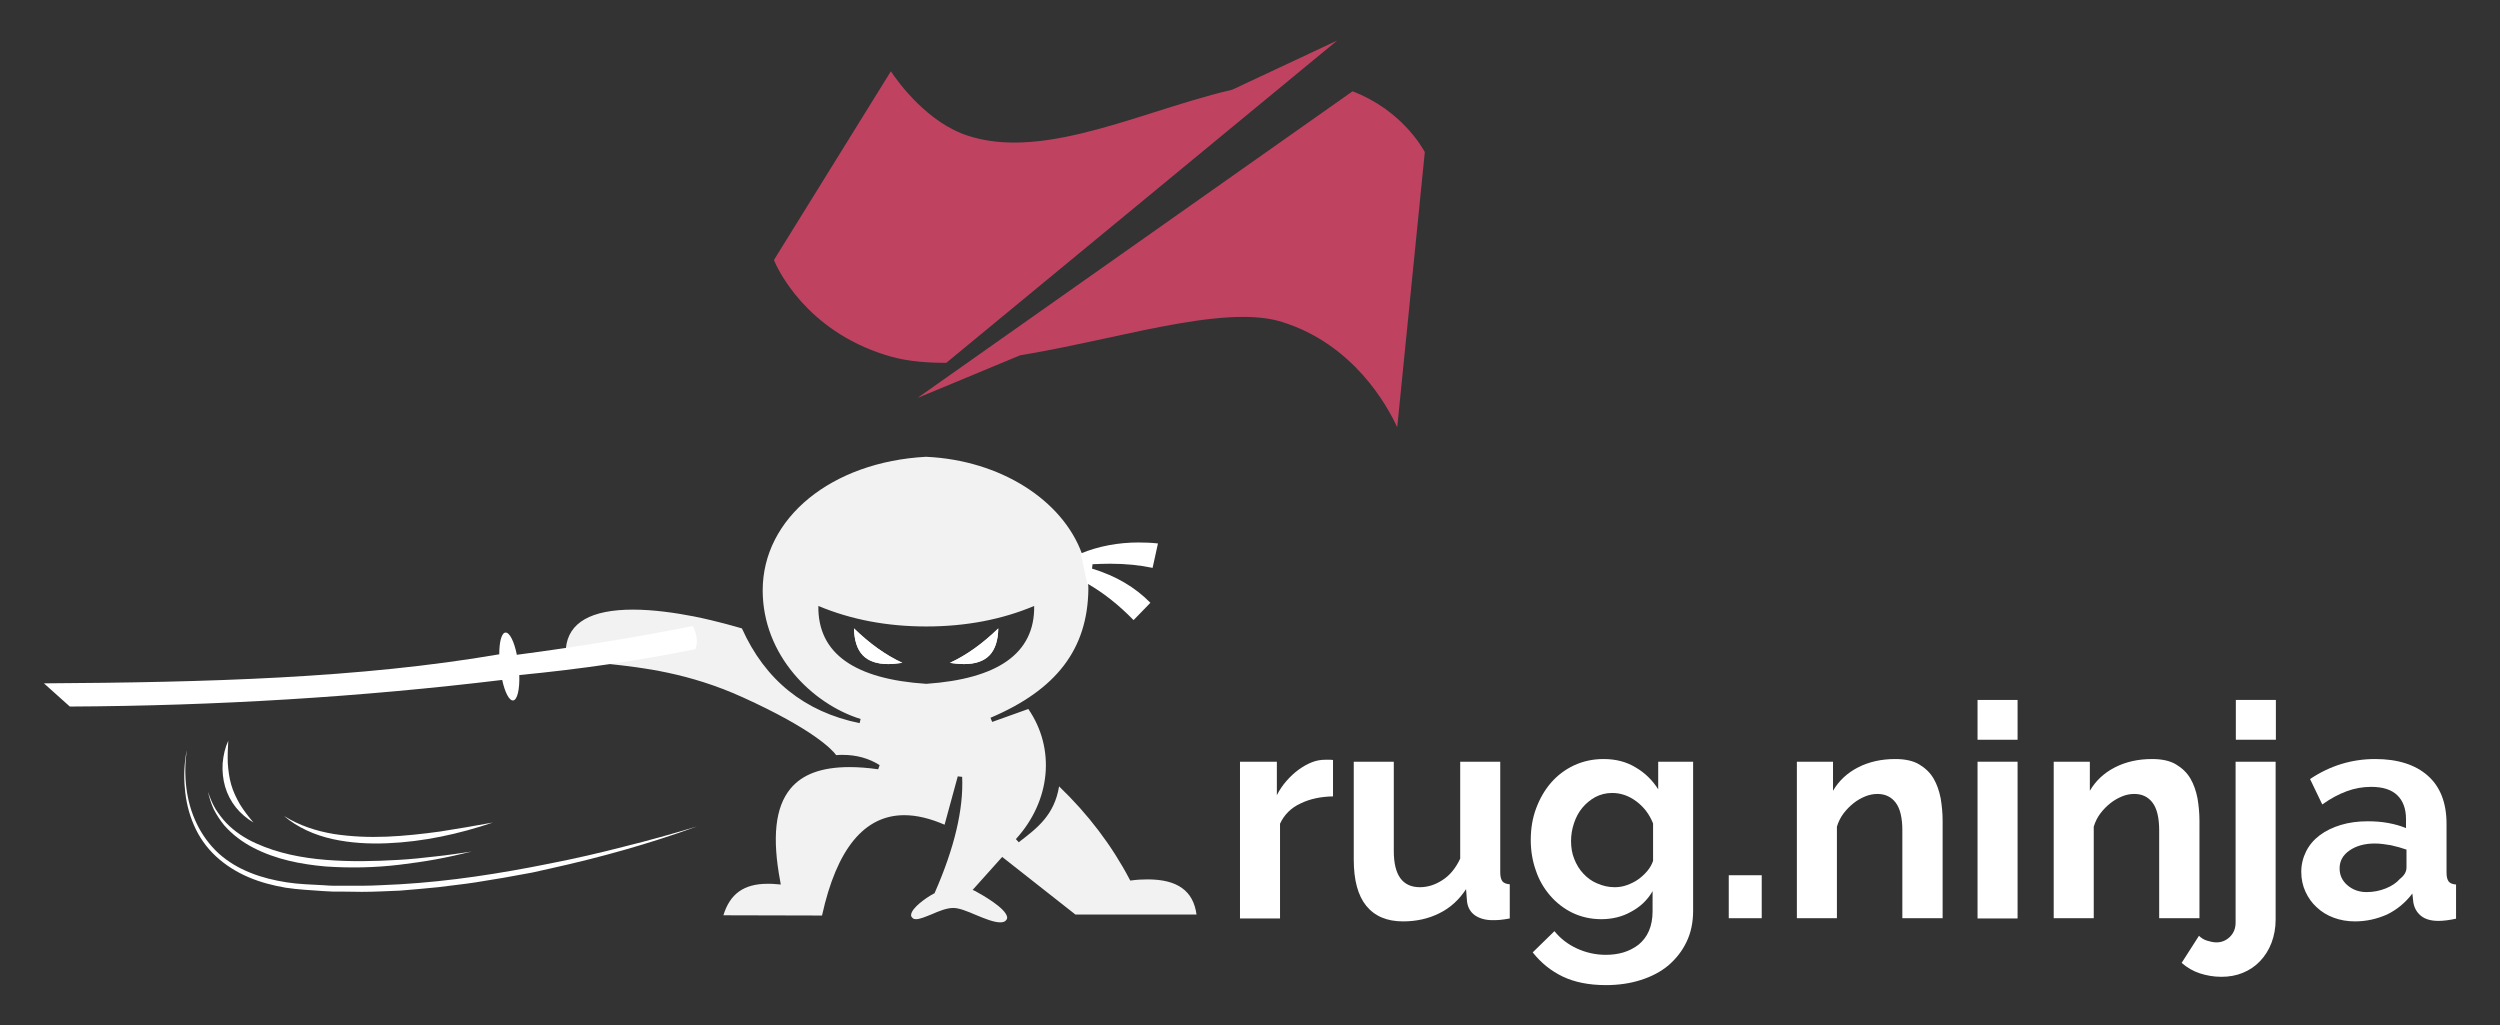 <?xml version="1.0" encoding="utf-8"?>
<!-- Generator: Adobe Illustrator 23.0.0, SVG Export Plug-In . SVG Version: 6.00 Build 0)  -->
<svg version="1.1" data-id="Layer_1" xmlns="http://www.w3.org/2000/svg" xmlns:xlink="http://www.w3.org/1999/xlink" x="0px" y="0px"
	 viewBox="0 0 1024 420" style="enable-background:new 0 0 1024 420;" xml:space="preserve">
<rect x="0" y="0" width="1024" height="420" fill="#333333" stroke="none"/>
<style type="text/css">
	.st0{fill:#FFFFFF;}
	.st1{fill:#F2F2F2;}
	.st2{fill:#BF4361;}
</style>
<g>
	<path class="st0" d="M546,326.2c-5,0.1-9.4,1-13.3,2.9c-3.9,1.8-6.7,4.6-8.4,8.3v38.8h-16.4V312h15.1v13.7c1.1-2.2,2.5-4.2,4-5.9
		c1.6-1.8,3.2-3.3,5-4.6c1.8-1.3,3.6-2.3,5.4-3c1.8-0.7,3.6-1,5.3-1c0.9,0,1.6,0,2,0c0.4,0,0.9,0,1.3,0.1V326.2z"/>
	<path class="st0" d="M574.7,377.4c-6.6,0-11.6-2.1-15.1-6.4c-3.4-4.2-5.1-10.5-5.1-18.9V312h16.4v36.6c0,9.9,3.6,14.8,10.7,14.8
		c3.2,0,6.3-1,9.2-2.9c3-1.9,5.4-4.8,7.3-8.8V312h16.4v45.3c0,1.7,0.3,2.9,0.9,3.7c0.6,0.7,1.6,1.1,3,1.2v14c-1.6,0.3-3,0.5-4.1,0.6
		c-1.1,0.1-2.1,0.1-3,0.1c-2.9,0-5.3-0.7-7.2-2c-1.8-1.3-2.9-3.2-3.2-5.6l-0.4-5.1c-2.9,4.4-6.5,7.7-11,9.9
		C585.1,376.3,580.1,377.4,574.7,377.4z"/>
	<path class="st0" d="M655.9,376.5c-4.3,0-8.2-0.9-11.8-2.6c-3.5-1.7-6.6-4.1-9.1-7c-2.6-3-4.6-6.4-5.9-10.3
		c-1.4-3.9-2.1-8.1-2.1-12.5c0-4.7,0.7-9,2.2-13c1.5-4,3.5-7.5,6.1-10.5c2.6-3,5.8-5.4,9.4-7.1c3.7-1.7,7.7-2.6,12.1-2.6
		c5,0,9.3,1.1,13.1,3.4c3.8,2.2,6.9,5.2,9.3,9V312h14.3v61.1c0,4.7-0.9,9-2.7,12.7c-1.8,3.8-4.3,6.9-7.4,9.6
		c-3.1,2.6-6.9,4.6-11.3,6c-4.4,1.4-9.1,2.1-14.3,2.1c-7,0-12.9-1.2-17.7-3.5s-8.9-5.6-12.3-9.9l8.9-8.7c2.4,3,5.5,5.4,9.2,7.1
		c3.7,1.7,7.7,2.6,11.8,2.6c2.5,0,5-0.3,7.3-1c2.3-0.7,4.4-1.8,6.2-3.2c1.8-1.5,3.2-3.3,4.2-5.6c1-2.3,1.5-5,1.5-8.1V365
		c-2.1,3.7-5.1,6.5-8.9,8.5C664.5,375.5,660.3,376.5,655.9,376.5z M661.4,363.4c1.8,0,3.5-0.3,5.1-0.9c1.6-0.6,3.1-1.3,4.5-2.3
		c1.4-1,2.6-2.1,3.7-3.4c1.1-1.3,1.9-2.7,2.4-4.2v-15.3c-1.5-3.8-3.8-6.8-6.9-9.1c-3.1-2.3-6.4-3.4-9.9-3.4c-2.5,0-4.8,0.6-6.9,1.7
		c-2,1.1-3.8,2.6-5.3,4.4c-1.5,1.8-2.6,3.9-3.4,6.3c-0.8,2.4-1.2,4.8-1.2,7.3c0,2.6,0.4,5.1,1.3,7.3c0.9,2.3,2.1,4.3,3.7,6
		c1.6,1.7,3.4,3.1,5.6,4C656.6,362.9,658.9,363.4,661.4,363.4z"/>
	<path class="st0" d="M708.1,376.1v-17.6h13.5v17.6H708.1z"/>
	<path class="st0" d="M795.6,376.1h-16.4v-36c0-5.1-0.9-8.9-2.7-11.3c-1.8-2.4-4.3-3.6-7.5-3.6c-1.6,0-3.3,0.3-5,1
		c-1.7,0.7-3.3,1.6-4.8,2.8c-1.5,1.2-2.9,2.6-4.1,4.2c-1.2,1.6-2.1,3.4-2.7,5.4v37.5H736V312h14.8v11.9c2.4-4.1,5.8-7.3,10.3-9.6
		c4.5-2.3,9.6-3.4,15.2-3.4c4,0,7.3,0.7,9.8,2.2c2.5,1.5,4.5,3.4,5.9,5.8c1.4,2.4,2.3,5.1,2.9,8.1c0.5,3,0.8,6.1,0.8,9.2V376.1z"/>
	<path class="st0" d="M810,303v-16.3h16.4V303H810z M810,376.1V312h16.4v64.2H810z"/>
	<path class="st0" d="M900.8,376.1h-16.4v-36c0-5.1-0.9-8.9-2.7-11.3c-1.8-2.4-4.3-3.6-7.5-3.6c-1.6,0-3.3,0.3-5,1
		c-1.7,0.7-3.3,1.6-4.8,2.8c-1.5,1.2-2.9,2.6-4.1,4.2c-1.2,1.6-2.1,3.4-2.7,5.4v37.5h-16.4V312H856v11.9c2.4-4.1,5.8-7.3,10.3-9.6
		c4.5-2.3,9.6-3.4,15.2-3.4c4,0,7.3,0.7,9.8,2.2c2.5,1.5,4.5,3.4,5.9,5.8c1.4,2.4,2.3,5.1,2.9,8.1c0.5,3,0.8,6.1,0.8,9.2V376.1z"/>
	<path class="st0" d="M909.9,400.1c-3.1,0-6-0.5-8.8-1.4c-2.8-0.9-5.3-2.4-7.5-4.3l7.1-11.1c0.9,0.9,2,1.6,3.3,2
		c1.3,0.4,2.6,0.7,3.9,0.7c2.1,0,4-0.8,5.5-2.3c1.5-1.5,2.3-3.4,2.3-5.8V312h16.4v64.7c0,3.4-0.6,6.6-1.7,9.5
		c-1.1,2.9-2.7,5.4-4.7,7.5c-2,2.1-4.4,3.7-7.1,4.8C915.9,399.6,913,400.1,909.9,400.1z M915.8,303v-16.3h16.4V303H915.8z"/>
	<path class="st0" d="M964.6,377.4c-3.1,0-6-0.5-8.7-1.5c-2.7-1-5-2.4-7-4.3c-2-1.8-3.5-4-4.6-6.4c-1.1-2.4-1.7-5.1-1.7-8.1
		c0-3,0.7-5.8,2-8.4c1.3-2.6,3.2-4.8,5.6-6.6c2.4-1.8,5.3-3.2,8.6-4.2c3.3-1,7-1.5,11-1.5c2.9,0,5.7,0.2,8.4,0.7
		c2.7,0.5,5.2,1.2,7.3,2.1v-3.7c0-4.2-1.2-7.5-3.6-9.8c-2.4-2.3-6-3.4-10.7-3.4c-3.4,0-6.8,0.6-10,1.8c-3.3,1.2-6.6,3-10,5.4
		l-5-10.4c8.2-5.5,17.1-8.2,26.7-8.2c9.2,0,16.4,2.3,21.5,6.8c5.1,4.5,7.7,11.1,7.7,19.7v20c0,1.7,0.3,2.9,0.9,3.7
		c0.6,0.7,1.6,1.1,3,1.2v14c-2.8,0.6-5.2,0.9-7.2,0.9c-3.1,0-5.5-0.7-7.2-2.1c-1.7-1.4-2.7-3.2-3.1-5.5l-0.4-3.6
		c-2.9,3.8-6.3,6.6-10.4,8.6C973.6,376.4,969.3,377.4,964.6,377.4z M969.3,365.4c2.8,0,5.4-0.5,7.9-1.5c2.5-1,4.4-2.3,5.8-3.9
		c1.8-1.4,2.7-2.9,2.7-4.7V348c-2-0.7-4.1-1.3-6.4-1.8c-2.3-0.4-4.5-0.7-6.6-0.7c-4.2,0-7.7,1-10.4,2.9c-2.7,1.9-4,4.3-4,7.3
		c0,2.8,1.1,5.1,3.2,6.9C963.6,364.4,966.2,365.4,969.3,365.4z"/>
</g>
<g>
	<path class="st1" d="M349.8,257.4c6.4,6.2,12.9,10.9,19.8,14.1c-2.1,0.3-4.1,0.5-5.8,0.5c-4.6,0-8.1-1.2-10.4-3.6
		C351.1,266,349.9,262.3,349.8,257.4z"/>
</g>
<g>
	<g>
		<path class="st1" d="M440.5,374.6h49.6c-1.3-9.7-7.8-14.4-20-14.4c-2,0-4.2,0.1-6.5,0.4l-0.6,0.1l-0.3-0.5
			c-7.3-13.9-17-26.7-28.9-38.1c-1.9,11.7-9,17.1-15.9,22.4l-0.6,0.5l-1.2-1.3c14.3-15.7,16.3-37,5.1-53.3l-14.8,5.3l-0.7-1.7
			c27.1-11.5,39.8-28.2,40.1-52.7c0-0.7,0-1.3-0.1-1.9c-0.1-2-0.3-4-0.7-6c-0.5-2.3-1.1-4.6-1.9-6.8c-8-21.7-33.2-38.1-63.8-39.5
			c-38.8,2.1-66.9,25.1-66.9,54.7c0,26.5,20.2,46.5,40.1,52.7l-0.4,1.7c-22.5-4.6-38.7-17.6-48.2-38.8c-1.8-0.5-9.7-2.9-19.6-4.9
			c-7.7-1.5-16.7-2.8-25-2.8c-17.2,0-26.5,5.3-27.5,15.8c0,0,0,0,0,0c-0.4,4.4,5,5.1,17.2,6.4c0.3,0,0.5,0.1,0.8,0.1
			c13,1.4,32.4,3.6,54.4,13.6c29.1,13.2,36.8,21.6,38.3,23.7c0.9-0.1,1.8-0.1,2.7-0.1c5.6,0,10.7,1.4,15.1,4.2l-0.6,1.7
			c-4.2-0.6-8.2-0.9-11.7-0.9c-11.4,0-19.3,2.9-24.2,8.8c-6.3,7.6-7.6,20.1-4.2,38.1l0.2,1.2l-1.2-0.1c-1.5-0.2-2.9-0.2-4.2-0.2
			c-9.7,0-15.4,4.1-18.1,12.9l40.4,0.1c6-27.3,17.3-41.1,33.7-41.1c5,0,10.5,1.3,16.5,3.9l5.4-19.8l1.8,0.2
			c0.6,13.3-3.2,29.2-11.2,47.4l-0.1,0.3l-0.3,0.1c-3.5,1.9-9,5.9-9.3,8.6c-0.1,0.6,0.1,1,0.7,1.5c0.3,0.3,0.7,0.4,1.3,0.4
			c1.6,0,3.9-1,6.4-2c3-1.3,6.1-2.6,8.9-2.6c2.4,0,5.8,1.4,9.3,2.9c3.6,1.5,7.3,3,9.9,3c1.2,0,2-0.3,2.5-1c0.3-0.4,0.4-0.8,0.3-1.3
			c-0.8-3.6-9.7-8.7-13-10.5l-1.1-0.5l12.1-13.5L440.5,374.6z M379.4,280.1c-29-1.9-44.5-12.2-44.2-31.9c13.4,5.6,28.1,8.4,44.2,8.4
			c16.1,0,30.9-2.8,44.2-8.4C423.9,267.9,408.3,278.1,379.4,280.1z"/>
	</g>
</g>
<g>
	<path class="st1" d="M389.1,271.5c6.9-3.2,13.4-7.9,19.8-14.1c-0.1,4.9-1.3,8.6-3.6,11c-2.3,2.4-5.8,3.6-10.4,3.6
		C393.2,272,391.2,271.9,389.1,271.5z"/>
</g>
<g>
	<path class="st0" d="M349.8,257.4c6.4,6.2,12.9,10.9,19.8,14.1c-2.1,0.3-4.1,0.5-5.8,0.5c-4.6,0-8.1-1.2-10.4-3.6
		C351.1,266,349.9,262.3,349.8,257.4z"/>
</g>
<g>
	<path class="st0" d="M408.9,257.4c-0.1,4.9-1.3,8.6-3.6,11c-2.3,2.4-5.8,3.6-10.4,3.6c-1.7,0-3.7-0.2-5.8-0.5
		C396,268.3,402.5,263.6,408.9,257.4z"/>
</g>
<g>
	<path class="st0" d="M464.3,254c-6.1-6.3-12.5-11.3-19-15l-2.6-12.3c7.3-3,15.3-4.5,23.6-4.5c2.6,0,5.3,0.1,8,0.4l-2.2,10
		c-5.2-1.1-10.9-1.7-17.4-1.7c-2.3,0-4.7,0.1-7.2,0.2l-0.2,1.8c9.8,3,17.6,7.6,23.9,14L464.3,254z"/>
</g>
<g>
	<path class="st0" d="M204.5,268c-56.9,9.8-120,11.5-186.5,11.9l10.6,9.5c60.1-0.3,119.1-3.9,177.1-10.9c1.1,5.1,2.9,8.6,4.5,8.4
		c1.7-0.2,2.7-4.6,2.5-10.4c24.9-2.4,49-5.9,72.1-10.6c1.2-2.9,0.6-6.1-1-9.5c-22.9,4.6-47,8.5-72.1,11.8c-1.1-5.5-3-9.3-4.7-9.1
		C205.4,259.3,204.5,263,204.5,268z"/>
</g>
<g>
	<g>
		<path class="st0" d="M76.5,307.2c-1.4,10.2-0.4,21,4.1,30.2c2.2,4.6,5.3,8.8,9,12.2c3.8,3.4,8.2,6,13,7.9
			c4.7,1.9,9.7,3.1,14.8,3.9c5.1,0.8,10.2,0.9,15.4,1.2c1.3,0.1,2.6,0.2,3.9,0.2l3.9,0l7.7,0c5.2,0,10.3-0.4,15.5-0.6
			c20.6-1.2,41.1-4.4,61.4-8.5c10.2-2,20.3-4.3,30.3-6.9c10.1-2.5,20.1-5.3,30-8.3c-19.5,7.1-39.6,12.7-59.9,17.2
			c-2.5,0.5-5.1,1.2-7.6,1.7l-7.7,1.4c-5.1,1-10.3,1.7-15.4,2.6c-5.1,0.8-10.3,1.3-15.5,2c-5.2,0.5-10.4,1-15.6,1.4
			c-5.2,0.2-10.4,0.5-15.6,0.5l-7.8-0.1l-3.9,0c-1.3,0-2.6-0.2-3.9-0.2c-5.2-0.4-10.4-0.6-15.6-1.4c-5.2-0.9-10.3-2.2-15.2-4.3
			c-4.9-2.1-9.4-4.9-13.3-8.5c-3.9-3.6-7-8-9.1-12.9c-2.1-4.8-3.3-10-3.7-15.2C75.2,317.6,75.5,312.3,76.5,307.2z"/>
	</g>
	<g>
		<path class="st0" d="M85.2,324.3c0.8,2.4,1.7,4.7,3,6.9c1.3,2.1,2.8,4.1,4.5,5.9c3.4,3.5,7.6,6.3,12.1,8.3c9,4.1,18.8,6,28.7,6.8
			c9.9,0.8,19.9,0.6,29.9,0c5-0.3,10-0.8,14.9-1.4c5-0.5,9.9-1.3,14.9-2c-4.9,1.2-9.8,2.3-14.7,3.2c-5,0.9-9.9,1.6-14.9,2.2
			c-10,1.2-20.2,1.4-30.3,0.7c-10.1-0.9-20.3-2.9-29.4-7.6c-4.5-2.3-8.7-5.4-12.1-9.3c-1.6-2-3-4.1-4.2-6.4
			C86.5,329.2,85.7,326.7,85.2,324.3z"/>
	</g>
	<g>
		<path class="st0" d="M93.5,303.4c-0.2,3.1-0.3,6.2-0.2,9.2c0.2,3,0.6,6,1.4,8.8c0.8,2.8,2.1,5.5,3.6,8.1c1.6,2.6,3.5,5,5.5,7.4
			c-2.7-1.6-5.2-3.7-7.2-6.2c-2-2.5-3.5-5.4-4.4-8.5c-0.9-3.1-1.2-6.4-1-9.6C91.5,309.3,92.2,306.2,93.5,303.4z"/>
	</g>
	<g>
		<path class="st0" d="M116.3,334.2c6.2,3.9,13.2,6.2,20.4,7.4c7.2,1.1,14.4,1.4,21.7,1.1c7.3-0.3,14.5-1.1,21.8-2.1
			c7.2-1.1,14.5-2.4,21.7-3.7c-13.9,4.7-28.5,7.9-43.4,8.5c-7.4,0.3-14.9-0.1-22.2-1.7C129,342.1,121.9,339,116.3,334.2z"/>
	</g>
</g>
<g>
	<path class="st2" d="M386.7,148.6c-9.3,0-17.2-1-24-3.2c-32.7-10.2-44.3-35.4-45.7-38.9l47.9-77.3c3.1,4.7,15.2,21.3,31.9,26.5
		c5.7,1.8,11.8,2.7,18.7,2.7c18,0,37.9-6.3,57.2-12.4c10.5-3.3,21.4-6.8,31.8-9.2l0.1,0l43.1-20.2l-160.1,132L386.7,148.6z"/>
</g>
<g>
	<path class="st2" d="M572.3,175c-4.2-9.1-18-34-47.1-43.1c-4.4-1.4-9.7-2.1-16-2.1c-15.7,0-35.3,4.2-56,8.7
		c-11.6,2.5-23.6,5.1-35.2,7l-0.1,0l-42.1,17.5L554,37.4c19.9,7.6,28.5,22.9,29.6,24.9L572.3,175z"/>
</g>
</svg>
